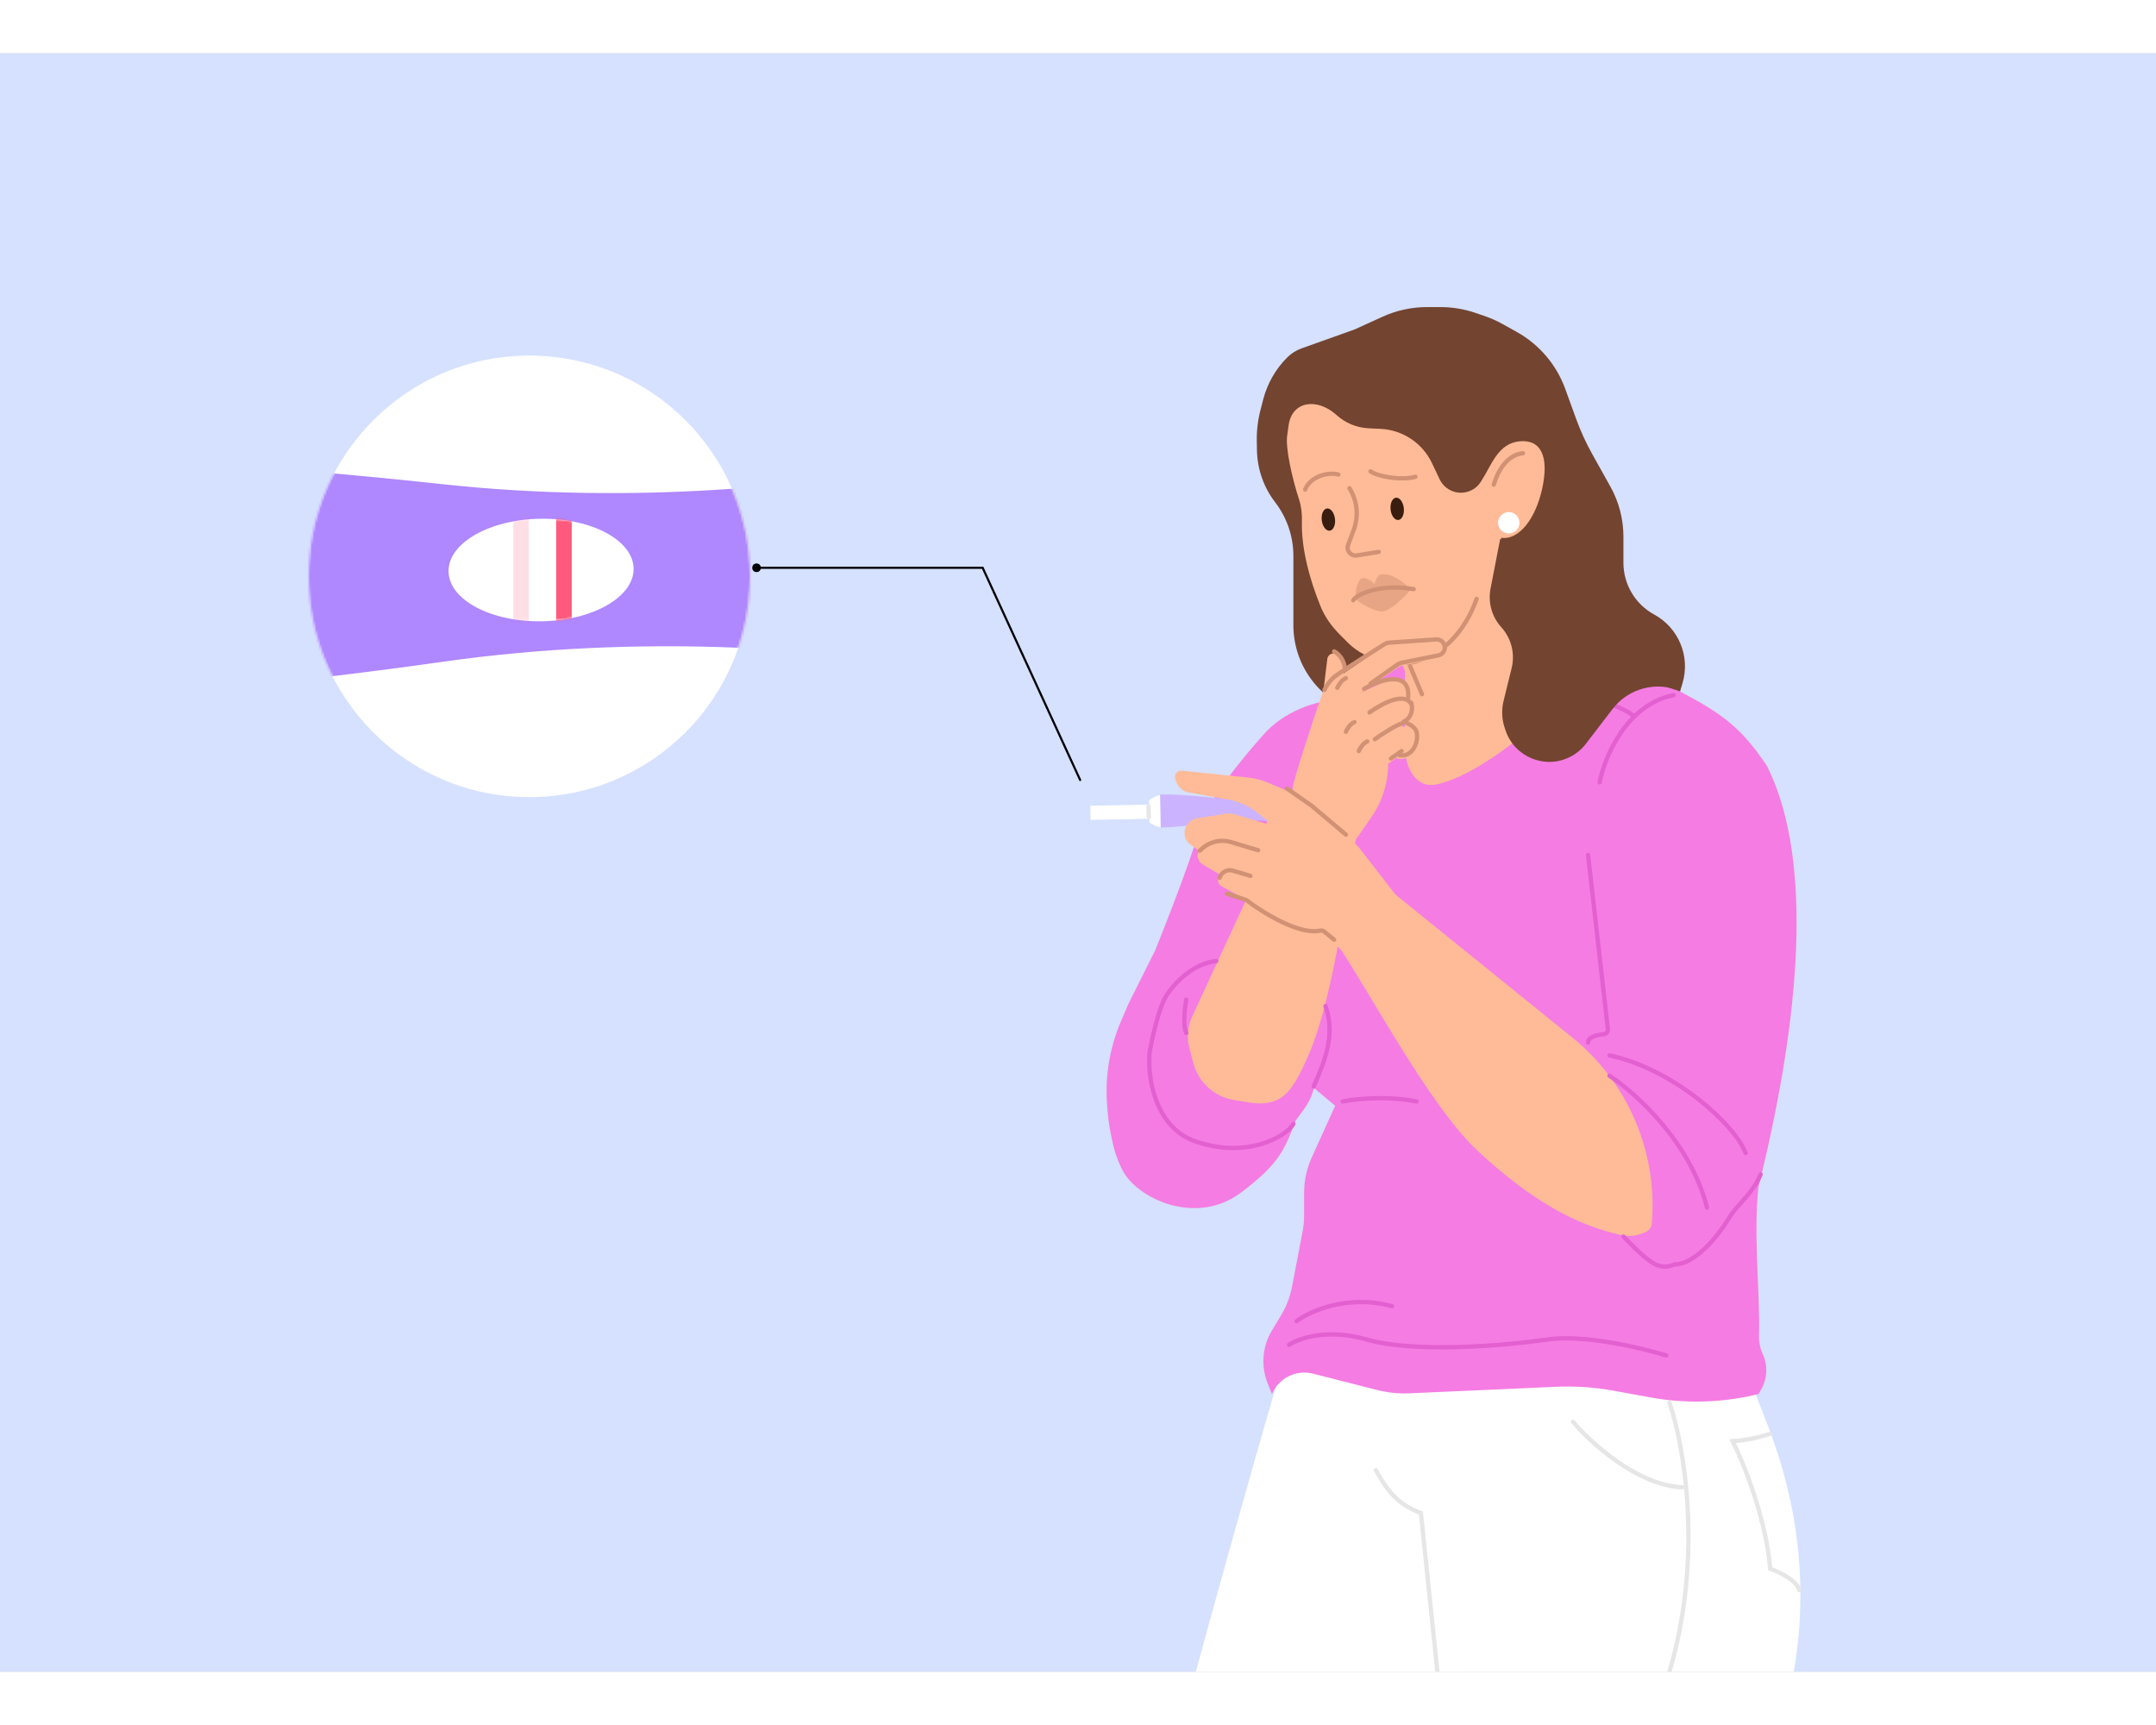 <?xml version="1.0" encoding="utf-8"?>
<svg xmlns="http://www.w3.org/2000/svg" fill="none" height="8" viewBox="0 0 1006 755" width="10">
<rect x="0" y="0" width="1006" height="755" fill="#808080" stroke="none"/>
<g clip-path="url(#clip0_4935_5047)">
<rect fill="#D5E1FF" height="755" transform="matrix(-1 0 0 1 1006 0)" width="1006"/>
<path d="M671.03 310.705L694.498 326.5L780.5 309.001L785.047 293.909C788.805 281.437 783.299 268.039 771.857 261.813C763.007 256.998 757.498 247.728 757.498 237.653L757.498 225.493C757.498 217.301 755.4 209.246 751.404 202.094L743.009 187.072C740.007 181.7 737.444 176.093 735.347 170.306L730.373 156.585C726.262 145.246 718.192 135.775 707.649 129.917L700.904 126.17C698.306 124.727 695.585 123.518 692.773 122.558L688.354 121.05C683.153 119.274 677.696 118.369 672.201 118.369L665.841 118.369C658.697 118.369 651.635 119.9 645.132 122.859L632.003 128.833L607.274 137.653C604.787 138.54 602.529 139.966 600.659 141.83C595.208 147.264 591.319 154.066 589.401 161.52L588.112 166.53C586.897 171.252 586.329 176.117 586.422 180.992L586.504 185.226C586.672 193.999 589.649 202.487 594.997 209.443C600.509 216.613 603.498 225.403 603.498 234.447L603.498 266.79C603.498 288.511 619.897 306.727 641.498 309.001L665.446 309.001C667.436 309.001 669.38 309.594 671.03 310.705Z" fill="#734430"/>
<path d="M538 835C539 819 593 629 596 620L639 592L744 620L730 682C723.117 704.944 673.037 772.973 645.634 808.331C643.274 811.377 642 815.094 642 818.947C642 822.865 640.666 826.667 638.219 829.727L638 830C635.411 833.237 634 837.258 634 841.403V859H538V835Z" fill="white"/>
<path d="M606.26 305.936L607.154 305.551C613.002 303.036 619.302 301.739 625.669 301.739L642.882 387.262C628.491 420.705 661.644 433.461 591.019 497.001L548.497 523.8L520.506 513L520.165 511.81C518.393 505.619 517.248 499.265 516.748 492.845L516.58 490.681C515.875 481.622 516.665 472.509 518.918 463.706C519.975 459.575 521.35 455.531 523.03 451.612L526.506 443.5L539.006 418.5C539.006 418.5 554.864 379.439 560.019 361.001C563.626 348.097 580.2 328.278 589.825 317.541C594.361 312.483 600.018 308.62 606.26 305.936Z" fill="#F57CE3"/>
<path d="M830.997 780C856.997 694 818.997 631 818.997 624C818.997 617 796.197 617 792.997 617H624.997C625.797 631.4 548.664 767.667 556.997 780L671.997 843H779.997L830.997 780Z" fill="white"/>
<path d="M589.061 435.452L587 376.5L608.5 327.5L632 301.5L636 297.5C651.071 284.395 669.308 275.46 688.9 271.582L695.139 270.347C702.874 268.817 710.888 269.606 718.175 272.616L730 277.5L746.5 285.5L783.5 297.5C803.5 308 812.5 314.5 824.5 332.5C843.983 371.466 843 438 820.5 529C818.022 551.815 821.371 579.019 820.759 597.769C820.658 600.878 821.185 603.984 822.489 606.809C824.998 612.246 824.656 618.573 821.575 623.708L820.5 625.5L818.607 625.937C802.703 629.607 786.217 629.994 770.158 627.074L752.81 623.92C743.965 622.312 734.967 621.703 725.986 622.104L657.731 625.154C652.605 625.384 647.473 624.856 642.501 623.588L612.678 615.987C604.813 613.982 596.663 618.025 593.5 625.5L591.48 620.45C590.172 617.18 589.5 613.69 589.5 610.168C589.5 605.151 590.864 600.227 593.445 595.924L597.851 588.581C600.265 584.558 601.952 580.142 602.836 575.535L607.784 549.733C608.26 547.25 608.5 544.727 608.5 542.199V531.64C608.5 525.946 609.716 520.317 612.066 515.13L623 491L611.456 481.335C604.895 475.842 599.584 469.009 595.881 461.294L594.933 459.319C591.35 451.854 589.351 443.728 589.061 435.452Z" fill="#F57CE3"/>
<path d="M619 352L594.954 422.723C593.991 425.555 593.5 428.526 593.5 431.517V431.517C593.5 438.266 595.998 444.776 600.513 449.792L607 457" stroke="#E260D0" stroke-linecap="round" stroke-width="2"/>
<path d="M702.642 238.752C701.272 232.18 700.196 226.544 700.378 225.628L694.652 226.732L651.291 276.228L655.58 288.5C655.58 298.483 655.507 312.396 655.484 323.033C655.463 332.987 660.503 343.1 670.247 341.067C690.045 336.935 719.196 312.536 732.999 296.563C737.341 291.538 735.11 284.499 729.102 281.669C726.066 280.239 723.365 278.187 721.173 275.647L720.756 275.163C711.763 264.743 705.452 252.227 702.642 238.752Z" fill="#FFBB97"/>
<path d="M694.252 242.451L700.5 226C708.934 227.167 716.468 216.919 719.498 203.5C722.997 188 718.998 180 708.997 181C698.996 182 695.996 192 691.497 199L691.117 199.635C688.661 203.728 683.848 205.773 679.197 204.7C675.914 203.942 673.158 201.723 671.718 198.676L668.19 191.214C663.763 181.849 654.535 175.687 644.189 175.187L638.574 174.915C633.029 174.647 627.75 172.462 623.637 168.734C614.67 160.606 602.626 161.978 601.204 173.996C601.047 175.326 600.869 176.683 600.639 178.062C599.653 183.981 602.971 198.378 606.148 208.135C607.23 211.459 607.586 214.975 607.486 218.469C607.134 230.719 610.999 245.327 616.221 258.088C618.254 263.054 621.437 267.44 625.228 271.237L628.822 274.837C633.173 279.195 638.734 282.146 644.782 283.307L645.507 283.446C649.131 284.141 652.859 284.091 656.462 283.297C661.709 282.142 666.496 279.456 670.216 275.579L679.27 266.143C685.805 259.332 690.901 251.274 694.252 242.451Z" fill="#FFBB97"/>
<path d="M629.664 202.873V202.873C633.326 208.699 634.059 215.901 631.645 222.345L629.048 229.28C628.052 231.94 630.3 234.685 633.104 234.232L643.31 232.585" stroke="#D19174" stroke-linecap="round" stroke-width="2"/>
<path d="M631.406 255.18C633.146 252.217 644.343 247.279 659.643 249.963" stroke="#D19174" stroke-linecap="round" stroke-width="2"/>
<ellipse cx="651.936" cy="212.503" fill="#391D0F" rx="3.1" ry="5.222" transform="rotate(-6.119 651.936 212.503)"/>
<ellipse cx="619.825" cy="217.505" fill="#391D0F" rx="3.1" ry="5.222" transform="rotate(-7.116 619.825 217.505)"/>
<path d="M624.499 196.5C618.998 195 610.999 198 608.998 203.5" stroke="#D19174" stroke-linecap="round" stroke-width="2"/>
<path d="M639.496 195C642.996 197.544 654.138 199.339 660.448 197.544" stroke="#D19174" stroke-linecap="round" stroke-width="2"/>
<path d="M697.009 201.213C699.481 192.792 704.49 187.126 710.63 186.568" stroke="#D19174" stroke-linecap="round" stroke-width="2"/>
<path clip-rule="evenodd" d="M541.407 353.476L541.261 345.843C544.693 345.546 554.398 346.008 565.703 347.206C578.953 348.609 589.953 347.046 596.485 346.119C596.919 346.057 597.333 345.998 597.727 345.943C604.899 344.942 609.78 348.066 609.858 352.166L541.407 353.476ZM541.405 353.476L541.551 361.108C544.992 361.274 554.672 360.441 565.922 358.812C579.109 356.903 590.161 358.044 596.723 358.721C597.16 358.766 597.576 358.809 597.972 358.849C605.176 359.576 609.934 356.267 609.856 352.167L541.405 353.476Z" fill="#CCB3FF" fill-rule="evenodd"/>
<path d="M541.552 361.075L541.263 345.964C540.414 345.98 536.964 347.599 536.166 348.594L536.362 358.887C537.277 359.545 540.452 361.096 541.552 361.075Z" fill="white"/>
<rect fill="white" height="6.632" transform="rotate(-1.096 508.734 351.003)" width="27.711" x="508.734" y="351.003"/>
<path d="M536.049 356.31L535.892 351.345" stroke="#E6E6E6" stroke-linecap="round" stroke-width="2"/>
<path d="M598.958 356.085C597.287 356.139 593.583 355.704 592.135 353.54" stroke="#AF87FF" stroke-linecap="round" stroke-width="2"/>
<path d="M599.269 347.838C600.94 347.784 604.643 348.219 606.092 350.383" stroke="#AF87FF" stroke-linecap="round" stroke-width="2"/>
<path d="M764.941 450.802L766.026 450.24L755.453 440.376C753.888 438.916 752.185 437.612 750.367 436.482L749.707 436.072C740.457 430.322 734.823 420.209 734.803 409.317C734.8 407.573 734.652 405.833 734.361 404.114L724.5 345.777L734.609 306.043L756.498 290.5L761.253 291.567C774.293 294.495 786.643 299.918 797.623 307.537C802.861 311.171 807.886 315.194 811.917 320.133C843.045 358.268 833.195 405.895 830.557 462.718C829.874 477.431 827.289 492.049 822.002 505.796L818.67 514.459C817.891 516.483 816.949 518.44 815.854 520.312L805.496 538L802.684 541.554C798.304 547.088 792.552 551.379 786 554L753.1 550L741.998 550L714.998 485L724.5 459.447L734.836 459.447L763.684 459.447L762.708 457.357C761.574 454.926 762.56 452.034 764.941 450.802Z" fill="#F57CE3"/>
<path d="M643.841 386.571L734.696 460.013L735.738 460.901C759.841 481.436 772.868 512.121 770.9 543.725L770.769 545.817C770.666 547.478 769.693 548.962 768.21 549.718C764.644 551.537 760.582 552.224 756.673 551.367C735.676 546.765 715.038 535.692 689.658 512.217C667.409 491.637 639.64 438.851 624.387 416.164L643.841 386.571Z" fill="#FFBB97"/>
<path d="M540.611 441.863V434.985C540.611 432.176 541.521 429.443 543.206 427.196L544.507 425.46C546.14 423.282 548.703 422 551.425 422C551.871 422 552.315 422.034 552.755 422.103L574.362 425.465C579.116 426.205 583.698 427.796 587.887 430.163L614.005 444.918L615.818 451.206C617.896 458.413 617.906 466.059 615.847 473.271L612.984 483.297C612.001 486.738 610.411 489.975 608.289 492.856L604.498 498L604.433 498.173C599.483 511.301 596.921 518.095 579.054 531.499C558 547.293 530.813 534.232 523.999 521.5C509.498 494.406 528.63 470.383 530.627 462.234C532.225 455.715 531.956 456.802 540.611 441.863Z" fill="#F57CE3"/>
<path d="M605.201 343.542L556.251 449.419C554.155 453.953 553.694 459.074 554.949 463.91L556.796 471.03C558.213 476.493 561.55 481.263 566.197 484.466C569.042 486.427 572.286 487.736 575.695 488.299L581.845 489.314C584.61 489.771 587.42 490.107 590.205 489.789C599.166 488.768 603.405 483.702 610.5 467.5C622.658 439.738 629.09 385.395 633.992 358.5L605.201 343.542Z" fill="#FFBB97"/>
<path d="M634.28 370.748L651.254 392.644L631.485 423.737L618.278 411.036C617.129 409.931 615.615 409.304 614.033 409.107C601.908 407.595 587.111 399.446 583.939 396.025L591.227 357.831L586.64 354.21C582.724 351.12 578.106 349.044 573.196 348.164L554.668 344.845C552.054 344.377 549.875 342.575 548.924 340.095L548.418 338.775C547.607 336.662 549.312 334.438 551.563 334.672L582.582 337.891C585.507 338.194 588.372 338.922 591.087 340.05L608.476 347.273C612.414 348.909 615.964 351.357 618.892 354.457L634.28 370.748Z" fill="#FFBB97"/>
<path d="M576.338 355.063L595.573 360.834L591.794 373.431L573.755 368.019C572.777 367.726 571.745 367.664 570.739 367.839L563.576 369.084L559.293 371.918L555.39 369.068C552.32 366.826 551.785 362.456 554.224 359.539L554.56 359.137C555.581 357.916 557.011 357.106 558.583 356.859L571.91 354.762C573.39 354.53 574.903 354.632 576.338 355.063Z" fill="#FFBB97"/>
<path d="M571.266 367.808L592.799 372.361L587.697 389.367C587.394 390.374 572.906 385.318 567.258 382.021L561.109 378.378C560.177 377.826 559.465 376.969 559.091 375.953C558.169 373.443 559.522 370.67 562.068 369.852L567.895 367.981C568.984 367.631 570.146 367.571 571.266 367.808Z" fill="#FFBB97"/>
<path d="M576.548 392.201L570.044 388.626C568.966 388.034 568.297 386.901 568.297 385.672C568.297 383.316 570.652 381.687 572.856 382.518L586.185 387.54L585.264 396.82L576.548 392.201Z" fill="#FFBB97"/>
<path d="M626.5 489C632.167 487.833 647 486.2 661 489" stroke="#E260D0" stroke-linecap="round" stroke-width="2"/>
<path d="M746.379 340.123C748.67 328.417 758.783 303.885 780.908 299.405" stroke="#E260D0" stroke-linecap="round" stroke-width="2"/>
<path d="M658 286L663.5 299" stroke="#D19174" stroke-linecap="round" stroke-width="2"/>
<path d="M559.842 371.964L560.613 371.243C563.371 368.668 567.035 367.288 570.805 367.405V367.405C572.048 367.443 573.279 367.643 574.47 368.001L587.044 371.773" stroke="#D19174" stroke-linecap="round" stroke-width="2"/>
<path d="M569.079 384.656V384.656C569.872 382.011 572.66 380.51 575.305 381.303L583.446 383.746" stroke="#D19174" stroke-linecap="round" stroke-width="2"/>
<path d="M656.998 284.5C672.498 282 683.5 270 689 254.5" stroke="#D19174" stroke-linecap="round" stroke-width="2"/>
<path d="M644.396 243.096C642.526 243.426 641.674 246.374 641.436 247.628C639.921 246.141 636.444 243.622 634.659 245.44C632.875 247.259 632.223 252.47 632.871 254.841C634.64 256.576 640.654 260.097 644.56 260.36C648.466 260.624 655.381 253.627 658.35 250.095C654.183 246.006 648.893 242.303 644.396 243.096Z" fill="#D19174" opacity="0.5"/>
<circle cx="247" cy="244" fill="white" r="103"/>
<mask height="206" id="mask0_4935_5047" maskUnits="userSpaceOnUse" style="mask-type:alpha" width="206" x="144" y="141">
<circle cx="247" cy="244" fill="#F5D2BB" r="103"/>
</mask>
<g mask="url(#mask0_4935_5047)">
<path clip-rule="evenodd" d="M31.927 245.143L31.056 190.629C55.576 188.585 124.882 192.104 205.596 200.908C300.202 211.228 378.802 200.315 425.476 193.835C428.578 193.404 431.538 192.993 434.354 192.609C485.599 185.619 520.389 208.045 520.857 237.33L520.854 237.33C521.32 266.615 487.264 290.14 435.824 284.791C432.998 284.497 430.025 284.181 426.911 283.85C380.054 278.864 301.145 270.468 206.918 283.807C126.526 295.187 57.368 300.919 32.795 299.659L31.923 245.143L31.927 245.143Z" fill="#AF87FF" fill-rule="evenodd"/>
<ellipse cx="252.464" cy="241.041" fill="white" rx="43.181" ry="23.924" transform="rotate(-0.916 252.464 241.041)"/>
<mask height="48" id="mask1_4935_5047" maskUnits="userSpaceOnUse" style="mask-type:alpha" width="87" x="209" y="217">
<ellipse cx="252.464" cy="241.041" fill="#D5E1FF" rx="43.181" ry="23.924" transform="rotate(-0.916 252.464 241.041)"/>
</mask>
<g mask="url(#mask1_4935_5047)">
<rect fill="#FF5A7D" height="55.728" width="7.269" x="259.508" y="213.985"/>
<rect fill="#FF5A7D" fill-opacity="0.2" height="55.728" width="7.269" x="239.508" y="213.985"/>
</g>
</g>
<path d="M353 240H458.51L504 339" stroke="black" stroke-linecap="round"/>
<circle cx="353" cy="240" fill="black" r="2"/>
<path d="M617.494 297.02C612.343 312.198 603.12 340.071 603.264 342.524C602.322 348.91 601.462 350.566 601.003 353C600.597 355.153 607.428 376.035 623.999 375.427C628.449 375.264 631.564 371.354 632.498 367L639.892 356.355C646.075 347.452 648.737 336.572 647.361 325.82L646.252 317.155L633.909 299.073L652.428 286.431C653.035 286.017 653.719 285.729 654.439 285.585L669.948 282.478C671.611 282.145 673.026 281.059 673.778 279.538L674.425 278.23C675.567 275.923 673.731 273.26 671.169 273.505L647.961 275.724C647.041 275.812 646.159 276.131 645.396 276.652L619.586 294.27C618.608 294.938 617.875 295.899 617.494 297.02Z" fill="#FFBB97"/>
<path d="M647.839 292.397L632.699 299.237L639.531 313.129L649.885 302.084L653.432 301.73C655.375 301.536 656.958 300.085 657.319 298.166C657.714 296.076 656.557 294.003 654.571 293.241L652.053 292.275C650.688 291.752 649.171 291.796 647.839 292.397Z" fill="#FFBB97"/>
<path d="M650.058 301.482L634.918 308.321L641.75 322.213L653.051 314.498L657.055 311.765C658.254 310.946 659.079 309.685 659.348 308.259L659.372 308.13C659.863 305.53 658.424 302.952 655.954 302.005L654.271 301.359C652.907 300.836 651.39 300.88 650.058 301.482Z" fill="#FFBB97"/>
<path d="M650.808 314.227L635.668 321.066L642.5 334.958L651.541 328.786C654.158 329.934 657.21 328.754 658.376 326.145L659.416 323.818C659.59 323.429 659.718 323.02 659.797 322.6L660.122 320.875C660.613 318.275 659.174 315.697 656.704 314.75L655.021 314.104C653.657 313.581 652.14 313.625 650.808 314.227Z" fill="#FFBB97"/>
<path d="M619.322 282.56L617.5 297.5H627V285.3C627 283.84 626.362 282.453 625.254 281.503L624.252 280.645C622.434 279.086 619.612 280.182 619.322 282.56Z" fill="#FFBB97"/>
<path d="M629 286.5L645.922 275.689C646.629 275.237 647.439 274.97 648.276 274.913L670.141 273.431C672.999 273.237 675.016 276.18 673.805 278.775V278.775C673.299 279.86 672.307 280.639 671.134 280.873L654.034 284.293C653.352 284.43 652.706 284.707 652.137 285.107L639.5 294" stroke="#D19174" stroke-linecap="round" stroke-width="2"/>
<path d="M636.5 296.5C643 292.5 658.5 287 657 301" stroke="#D19174" stroke-linecap="round" stroke-width="2"/>
<path d="M654 325.5L649 329" stroke="#D19174" stroke-linecap="round" stroke-width="2"/>
<path d="M658.5 303C659.167 305.167 659.3 310 654.5 312C656.167 312.167 659.097 313.395 660.5 315.5C662.5 318.5 660.5 328.5 653 327.5" stroke="#D19174" stroke-linecap="round" stroke-width="2"/>
<path d="M641.5 320C644.5 317.833 651.3 313.3 654.5 312.5" stroke="#D19174" stroke-linecap="round" stroke-width="2"/>
<path d="M639 307.5C642 305.333 654.5 297 658.5 303.5" stroke="#D19174" stroke-linecap="round" stroke-width="2"/>
<path d="M618 297C618.5 295.833 620.1 293 622.5 291C624.9 289 628.167 287.167 629.5 286.5" stroke="#D19174" stroke-linecap="round" stroke-width="2"/>
<path d="M624 296C624.5 294.833 626 292.3 628 291.5" stroke="#D19174" stroke-linecap="round" stroke-width="2"/>
<path d="M628 316.5C628.5 315.333 630 312.8 632 312" stroke="#D19174" stroke-linecap="round" stroke-width="2"/>
<path d="M634 325.5C634.5 324.333 636 321.8 638 321" stroke="#D19174" stroke-linecap="round" stroke-width="2"/>
<path d="M618.5 444.5C623.5 458.5 617.5 471.5 613 482" stroke="#E260D0" stroke-linecap="round" stroke-width="2"/>
<path d="M600.5 343L612 351L628 364.5" stroke="#D19174" stroke-linecap="round" stroke-width="2"/>
<path d="M572.5 392L581.5 395C589.053 400.785 606.121 411.405 615.938 409.289C616.609 409.144 617.322 409.263 617.853 409.698L622.5 413.5" stroke="#D19174" stroke-linecap="round" stroke-width="2"/>
<path d="M741 374L750.247 455.274C750.382 456.46 749.453 457.51 748.264 457.625C745.456 457.897 741 458.76 741 461.5" stroke="#E260D0" stroke-linecap="round" stroke-width="2"/>
<path d="M757.5 552C771.1 566 774.5 567.667 781.5 565C790 565 800.375 553.948 807 543C810.671 536.933 817.972 531.939 821.5 523" stroke="#E260D0" stroke-linecap="round" stroke-width="2"/>
<path d="M751 467.5C781.5 474 809.7 500.2 814.5 513" stroke="#E260D0" stroke-linecap="round" stroke-width="2"/>
<path d="M751 477C763 484.833 788.9 508.1 796.5 538.5" stroke="#E260D0" stroke-linecap="round" stroke-width="2"/>
<path d="M622.5 279C624.333 279.833 627.5 283 627.5 287.5" stroke="#D19174" stroke-linecap="round" stroke-width="2"/>
<path d="M603.503 499.5C600.003 505.5 581.505 516 557.505 507.5C538.305 500.7 535.169 476.167 536.502 465.5C537.669 459.167 540.803 445.2 544.003 440C548.003 433.5 557.003 424.5 567.503 423.5" stroke="#E260D0" stroke-linecap="round" stroke-width="2"/>
<path d="M601.5 602.5C606 599.5 619.5 594.8 637.5 600C660 606.5 701.5 603 722.5 600C739.3 597.6 766.167 604 777.5 607.5" stroke="#E260D0" stroke-linecap="round" stroke-width="2"/>
<path d="M605 591.5C611.167 586.833 628.7 578.9 649.5 584.5" stroke="#E260D0" stroke-linecap="round" stroke-width="2"/>
<path d="M739.5 299.5C745.667 301.333 758.8 305.8 762 309" stroke="#E260D0" stroke-linecap="round" stroke-width="2"/>
<circle cx="704" cy="219" fill="white" r="5"/>
<path d="M779 629.5C785.667 649.167 795 700.6 779 755" stroke="#E6E6E6" stroke-linecap="round" stroke-width="2"/>
<path d="M671 758L663 681C650.5 676.5 646 668 642 661" stroke="#E6E6E6" stroke-linecap="round" stroke-width="2"/>
<path d="M826 644C823.167 645 815.7 647.1 808.5 647.5C813.5 657.5 824 683.4 826 707C830.167 708.5 838.7 712.6 839.5 717" stroke="#E6E6E6" stroke-linecap="round" stroke-width="2"/>
<path d="M734 638.5C742.333 648.333 764.2 668.2 785 669" stroke="#E6E6E6" stroke-linecap="round" stroke-width="2"/>
<path d="M695.494 249.724L700 226.5L737 242L778.5 270L784 297.5C772.807 292.787 759.844 296.221 752.452 305.857L739.964 322.136C738.013 324.68 735.517 326.755 732.661 328.211C720.975 334.163 706.728 328.365 702.521 315.944L702.116 314.748C700.734 310.668 700.547 306.277 701.577 302.094L705.341 286.803C707.003 280.049 705.2 272.91 700.529 267.756C696.104 262.874 694.239 256.193 695.494 249.724Z" fill="#734430"/>
<path d="M553.501 441.5C552.834 445.333 551.901 453.8 553.501 457" stroke="#E260D0" stroke-linecap="round" stroke-width="2"/>
</g>
<defs>
<clipPath id="clip0_4935_5047">
<rect fill="white" height="755" transform="matrix(-1 0 0 1 1006 0)" width="1006"/>
</clipPath>
</defs>
</svg>